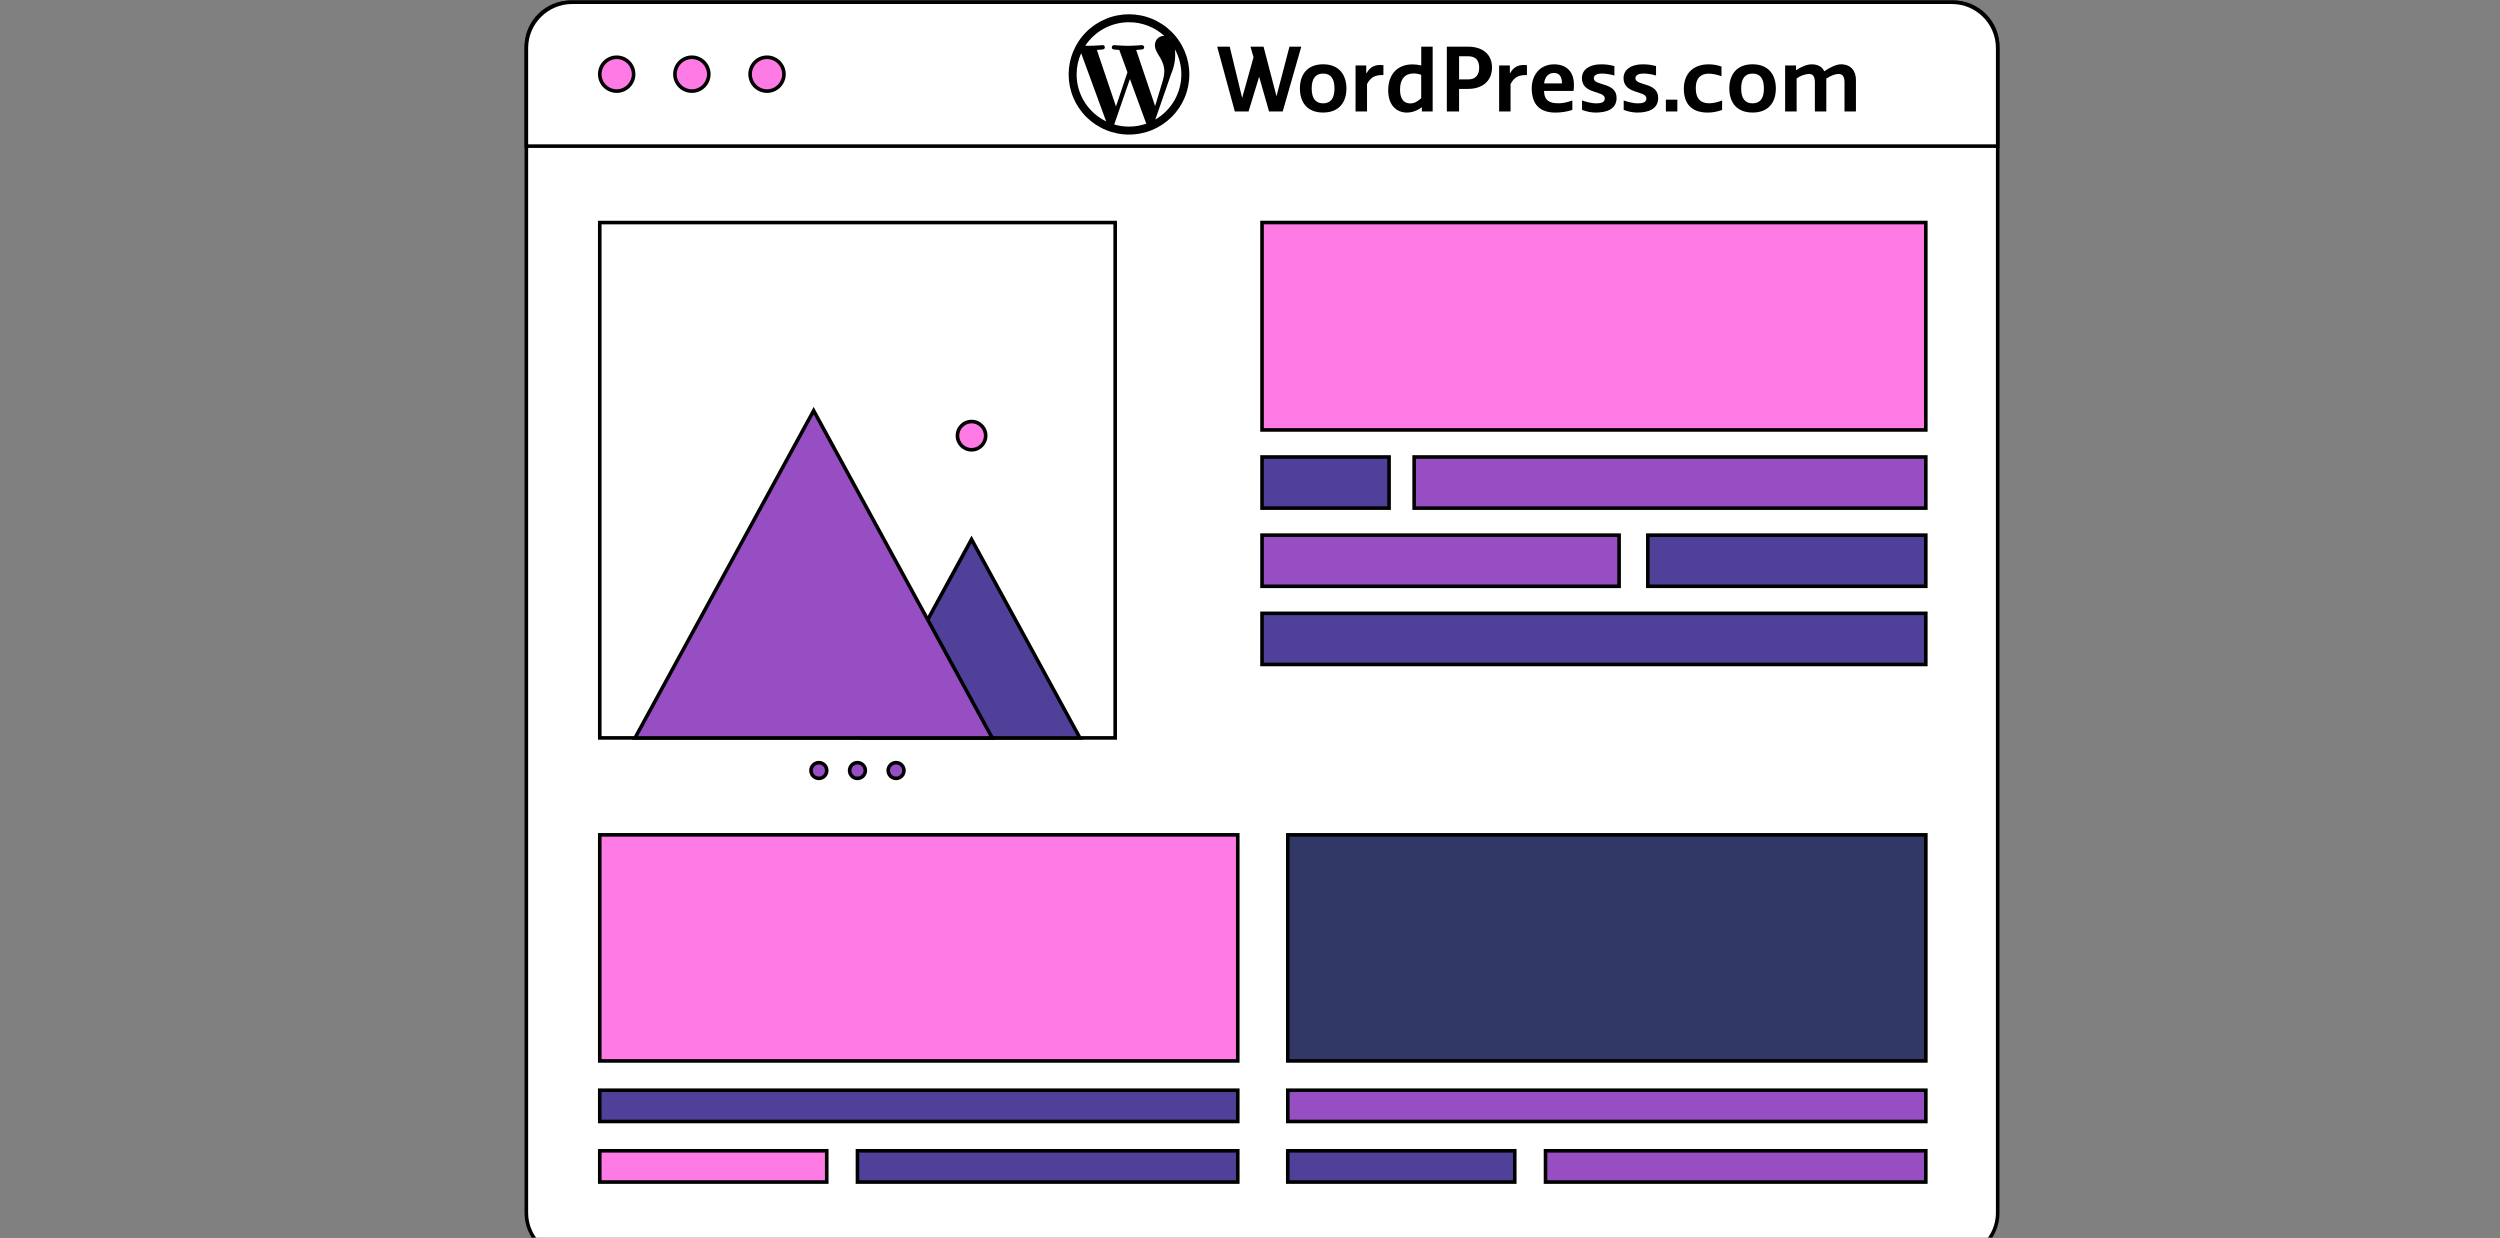 <svg xmlns="http://www.w3.org/2000/svg" xmlns:xlink="http://www.w3.org/1999/xlink" width="1050" zoomAndPan="magnify" viewBox="0 0 787.5 390" height="520" preserveAspectRatio="xMidYMid meet" version="1.0"><rect x="0" y="0" width="787.5" height="390" fill="#808080" stroke="none"/><defs><clipPath id="ebf8c486ee"><path d="M 165.129 0.125 L 629.836 0.125 L 629.836 389.875 L 165.129 389.875 Z M 165.129 0.125 " clip-rule="nonzero"/></clipPath><clipPath id="4f61f843db"><path d="M 165.129 0.125 L 629.836 0.125 L 629.836 47 L 165.129 47 Z M 165.129 0.125 " clip-rule="nonzero"/></clipPath><clipPath id="131d9d6d0c"><path d="M 336.113 4 L 585 4 L 585 43 L 336.113 43 Z M 336.113 4 " clip-rule="nonzero"/></clipPath></defs><g clip-path="url(#ebf8c486ee)"><path fill="#ffffff" d="M 615.301 396.043 L 179.773 396.043 C 172.051 396.043 165.801 389.785 165.801 382.074 L 165.801 14.672 C 165.801 6.949 172.062 0.699 179.773 0.699 L 615.301 0.699 C 623.023 0.699 629.277 6.961 629.277 14.672 L 629.277 382.074 C 629.277 389.785 623.016 396.043 615.301 396.043 Z M 615.301 396.043 " fill-opacity="1" fill-rule="nonzero"/><path fill="#000000" d="M 615.301 396.609 L 179.773 396.609 C 171.758 396.609 165.234 390.09 165.234 382.074 L 165.234 14.672 C 165.234 6.656 171.758 0.137 179.773 0.137 L 615.301 0.137 C 623.32 0.137 629.844 6.656 629.844 14.672 L 629.844 382.074 C 629.844 390.09 623.32 396.609 615.301 396.609 Z M 179.773 1.266 C 172.379 1.266 166.367 7.277 166.367 14.672 L 166.367 382.074 C 166.367 389.465 172.379 395.477 179.773 395.477 L 615.301 395.477 C 622.695 395.477 628.711 389.465 628.711 382.074 L 628.711 14.672 C 628.711 7.277 622.695 1.266 615.301 1.266 Z M 179.773 1.266 " fill-opacity="1" fill-rule="nonzero"/></g><g clip-path="url(#4f61f843db)"><path fill="#ffffff" d="M 629.277 15.125 L 629.277 46.035 L 165.801 46.035 L 165.801 15.125 C 165.801 7.156 172.254 0.699 180.215 0.699 L 614.859 0.699 C 622.82 0.699 629.277 7.156 629.277 15.125 Z M 629.277 15.125 " fill-opacity="1" fill-rule="nonzero"/><path fill="#000000" d="M 629.844 46.602 L 165.234 46.602 L 165.234 15.125 C 165.234 6.859 171.961 0.137 180.215 0.137 L 614.859 0.137 C 623.117 0.137 629.844 6.859 629.844 15.125 Z M 166.367 45.469 L 628.711 45.469 L 628.711 15.125 C 628.711 7.484 622.492 1.266 614.859 1.266 L 180.215 1.266 C 172.586 1.266 166.367 7.484 166.367 15.125 Z M 166.367 45.469 " fill-opacity="1" fill-rule="nonzero"/></g><path fill="#fe7be5" d="M 199.59 23.367 C 199.59 23.719 199.559 24.066 199.488 24.41 C 199.422 24.75 199.32 25.086 199.184 25.41 C 199.051 25.73 198.887 26.039 198.691 26.332 C 198.496 26.621 198.277 26.891 198.027 27.137 C 197.781 27.387 197.512 27.605 197.219 27.801 C 196.93 27.996 196.621 28.16 196.297 28.293 C 195.977 28.43 195.641 28.531 195.297 28.598 C 194.953 28.668 194.609 28.699 194.258 28.699 C 193.906 28.699 193.559 28.668 193.219 28.598 C 192.875 28.531 192.539 28.43 192.215 28.293 C 191.895 28.16 191.586 27.996 191.293 27.801 C 191.004 27.605 190.734 27.387 190.484 27.137 C 190.238 26.891 190.016 26.621 189.824 26.332 C 189.629 26.039 189.465 25.73 189.332 25.41 C 189.195 25.086 189.094 24.75 189.027 24.41 C 188.957 24.066 188.926 23.719 188.926 23.367 C 188.926 23.02 188.957 22.672 189.027 22.328 C 189.094 21.984 189.195 21.652 189.332 21.328 C 189.465 21.004 189.629 20.695 189.824 20.406 C 190.016 20.113 190.238 19.844 190.484 19.598 C 190.734 19.348 191.004 19.129 191.293 18.934 C 191.586 18.738 191.895 18.574 192.215 18.441 C 192.539 18.309 192.875 18.207 193.219 18.137 C 193.559 18.07 193.906 18.035 194.258 18.035 C 194.609 18.035 194.953 18.07 195.297 18.137 C 195.641 18.207 195.977 18.309 196.297 18.441 C 196.621 18.574 196.93 18.738 197.219 18.934 C 197.512 19.129 197.781 19.348 198.027 19.598 C 198.277 19.844 198.496 20.113 198.691 20.406 C 198.887 20.695 199.051 21.004 199.184 21.328 C 199.32 21.652 199.422 21.984 199.488 22.328 C 199.559 22.672 199.59 23.02 199.59 23.367 Z M 199.59 23.367 " fill-opacity="1" fill-rule="nonzero"/><path fill="#000000" d="M 194.258 29.266 C 191.008 29.266 188.359 26.617 188.359 23.367 C 188.359 20.117 191.008 17.469 194.258 17.469 C 197.508 17.469 200.156 20.117 200.156 23.367 C 200.156 26.617 197.508 29.266 194.258 29.266 Z M 194.258 18.602 C 191.629 18.602 189.492 20.742 189.492 23.367 C 189.492 25.996 191.629 28.133 194.258 28.133 C 196.883 28.133 199.023 25.996 199.023 23.367 C 199.023 20.742 196.883 18.602 194.258 18.602 Z M 194.258 18.602 " fill-opacity="1" fill-rule="nonzero"/><path fill="#fe7be5" d="M 223.27 23.367 C 223.27 23.719 223.234 24.066 223.168 24.41 C 223.098 24.75 222.996 25.086 222.863 25.41 C 222.73 25.73 222.562 26.039 222.371 26.332 C 222.176 26.621 221.953 26.891 221.707 27.137 C 221.457 27.387 221.188 27.605 220.898 27.801 C 220.605 27.996 220.301 28.16 219.977 28.293 C 219.652 28.43 219.32 28.531 218.977 28.598 C 218.633 28.668 218.285 28.699 217.934 28.699 C 217.586 28.699 217.238 28.668 216.895 28.598 C 216.551 28.531 216.219 28.43 215.895 28.293 C 215.57 28.16 215.262 27.996 214.973 27.801 C 214.68 27.605 214.41 27.387 214.164 27.137 C 213.918 26.891 213.695 26.621 213.5 26.332 C 213.305 26.039 213.141 25.73 213.008 25.41 C 212.875 25.086 212.773 24.75 212.703 24.41 C 212.637 24.066 212.602 23.719 212.602 23.367 C 212.602 23.02 212.637 22.672 212.703 22.328 C 212.773 21.984 212.875 21.652 213.008 21.328 C 213.141 21.004 213.305 20.695 213.5 20.406 C 213.695 20.113 213.918 19.844 214.164 19.598 C 214.41 19.348 214.68 19.129 214.973 18.934 C 215.262 18.738 215.57 18.574 215.895 18.441 C 216.219 18.309 216.551 18.207 216.895 18.137 C 217.238 18.07 217.586 18.035 217.934 18.035 C 218.285 18.035 218.633 18.07 218.977 18.137 C 219.32 18.207 219.652 18.309 219.977 18.441 C 220.301 18.574 220.605 18.738 220.898 18.934 C 221.188 19.129 221.457 19.348 221.707 19.598 C 221.953 19.844 222.176 20.113 222.371 20.406 C 222.562 20.695 222.73 21.004 222.863 21.328 C 222.996 21.652 223.098 21.984 223.168 22.328 C 223.234 22.672 223.27 23.02 223.27 23.367 Z M 223.27 23.367 " fill-opacity="1" fill-rule="nonzero"/><path fill="#000000" d="M 217.934 29.266 C 214.684 29.266 212.035 26.617 212.035 23.367 C 212.035 20.117 214.684 17.469 217.934 17.469 C 221.184 17.469 223.836 20.117 223.836 23.367 C 223.836 26.617 221.184 29.266 217.934 29.266 Z M 217.934 18.602 C 215.309 18.602 213.168 20.742 213.168 23.367 C 213.168 25.996 215.309 28.133 217.934 28.133 C 220.562 28.133 222.703 25.996 222.703 23.367 C 222.703 20.742 220.562 18.602 217.934 18.602 Z M 217.934 18.602 " fill-opacity="1" fill-rule="nonzero"/><path fill="#fe7be5" d="M 246.945 23.367 C 246.945 23.719 246.91 24.066 246.844 24.41 C 246.773 24.75 246.676 25.086 246.539 25.41 C 246.406 25.73 246.242 26.039 246.047 26.332 C 245.852 26.621 245.633 26.891 245.383 27.137 C 245.137 27.387 244.867 27.605 244.574 27.801 C 244.285 27.996 243.977 28.16 243.652 28.293 C 243.332 28.43 242.996 28.531 242.652 28.598 C 242.309 28.668 241.965 28.699 241.613 28.699 C 241.262 28.699 240.914 28.668 240.574 28.598 C 240.23 28.531 239.895 28.43 239.57 28.293 C 239.25 28.16 238.941 27.996 238.648 27.801 C 238.359 27.605 238.09 27.387 237.84 27.137 C 237.594 26.891 237.371 26.621 237.18 26.332 C 236.984 26.039 236.82 25.73 236.684 25.41 C 236.551 25.086 236.449 24.75 236.383 24.41 C 236.312 24.066 236.281 23.719 236.281 23.367 C 236.281 23.02 236.312 22.672 236.383 22.328 C 236.449 21.984 236.551 21.652 236.684 21.328 C 236.82 21.004 236.984 20.695 237.18 20.406 C 237.371 20.113 237.594 19.844 237.84 19.598 C 238.09 19.348 238.359 19.129 238.648 18.934 C 238.941 18.738 239.25 18.574 239.57 18.441 C 239.895 18.309 240.23 18.207 240.574 18.137 C 240.914 18.07 241.262 18.035 241.613 18.035 C 241.965 18.035 242.309 18.07 242.652 18.137 C 242.996 18.207 243.332 18.309 243.652 18.441 C 243.977 18.574 244.285 18.738 244.574 18.934 C 244.867 19.129 245.137 19.348 245.383 19.598 C 245.633 19.844 245.852 20.113 246.047 20.406 C 246.242 20.695 246.406 21.004 246.539 21.328 C 246.676 21.652 246.777 21.984 246.844 22.328 C 246.91 22.672 246.945 23.02 246.945 23.367 Z M 246.945 23.367 " fill-opacity="1" fill-rule="nonzero"/><path fill="#000000" d="M 241.613 29.266 C 238.363 29.266 235.715 26.617 235.715 23.367 C 235.715 20.117 238.363 17.469 241.613 17.469 C 244.863 17.469 247.512 20.117 247.512 23.367 C 247.512 26.617 244.863 29.266 241.613 29.266 Z M 241.613 18.602 C 238.984 18.602 236.844 20.742 236.844 23.367 C 236.844 25.996 238.984 28.133 241.613 28.133 C 244.238 28.133 246.379 25.996 246.379 23.367 C 246.379 20.742 244.238 18.602 241.613 18.602 Z M 241.613 18.602 " fill-opacity="1" fill-rule="nonzero"/><path fill="#ffffff" d="M 188.926 70.105 L 351.281 70.105 L 351.281 232.441 L 188.926 232.441 Z M 188.926 70.105 " fill-opacity="1" fill-rule="nonzero"/><path fill="#000000" d="M 351.848 233.008 L 188.359 233.008 L 188.359 69.539 L 351.848 69.539 Z M 189.492 231.875 L 350.715 231.875 L 350.715 70.672 L 189.492 70.672 Z M 189.492 231.875 " fill-opacity="1" fill-rule="nonzero"/><path fill="#504099" d="M 271.914 232.441 L 306.043 169.91 L 340.172 232.441 Z M 271.914 232.441 " fill-opacity="1" fill-rule="nonzero"/><path fill="#000000" d="M 341.125 233.008 L 270.953 233.008 L 306.031 168.719 Z M 272.867 231.875 L 339.223 231.875 L 306.043 171.086 Z M 272.867 231.875 " fill-opacity="1" fill-rule="nonzero"/><path fill="#974ec3" d="M 200.031 232.441 L 256.289 129.355 L 312.555 232.441 Z M 200.031 232.441 " fill-opacity="1" fill-rule="nonzero"/><path fill="#000000" d="M 313.508 233.008 L 199.082 233.008 L 256.301 128.176 Z M 200.984 231.875 L 311.605 231.875 L 256.301 130.543 Z M 200.984 231.875 " fill-opacity="1" fill-rule="nonzero"/><path fill="#fe7be5" d="M 310.496 137.234 C 310.496 137.527 310.465 137.816 310.41 138.102 C 310.352 138.387 310.266 138.668 310.156 138.938 C 310.043 139.207 309.906 139.461 309.746 139.707 C 309.582 139.949 309.398 140.172 309.191 140.379 C 308.984 140.586 308.758 140.77 308.516 140.934 C 308.273 141.098 308.016 141.234 307.746 141.344 C 307.477 141.457 307.199 141.539 306.914 141.598 C 306.625 141.656 306.336 141.684 306.043 141.684 C 305.75 141.684 305.461 141.656 305.176 141.598 C 304.891 141.539 304.609 141.457 304.34 141.344 C 304.07 141.234 303.816 141.098 303.57 140.934 C 303.328 140.77 303.105 140.586 302.898 140.379 C 302.691 140.172 302.508 139.949 302.344 139.707 C 302.18 139.461 302.043 139.207 301.934 138.938 C 301.82 138.668 301.738 138.387 301.68 138.102 C 301.621 137.816 301.594 137.527 301.594 137.234 C 301.594 136.941 301.621 136.652 301.68 136.367 C 301.738 136.078 301.82 135.801 301.934 135.531 C 302.043 135.262 302.18 135.004 302.344 134.762 C 302.508 134.52 302.691 134.293 302.898 134.086 C 303.105 133.879 303.328 133.695 303.57 133.535 C 303.816 133.371 304.07 133.234 304.34 133.121 C 304.609 133.012 304.891 132.926 305.176 132.871 C 305.461 132.812 305.75 132.785 306.043 132.785 C 306.336 132.785 306.625 132.812 306.914 132.871 C 307.199 132.926 307.477 133.012 307.746 133.121 C 308.016 133.234 308.273 133.371 308.516 133.535 C 308.758 133.695 308.984 133.879 309.191 134.086 C 309.398 134.293 309.582 134.52 309.746 134.762 C 309.906 135.004 310.043 135.262 310.156 135.531 C 310.266 135.801 310.352 136.078 310.41 136.367 C 310.465 136.652 310.496 136.941 310.496 137.234 Z M 310.496 137.234 " fill-opacity="1" fill-rule="nonzero"/><path fill="#000000" d="M 306.043 142.25 C 303.281 142.25 301.027 139.996 301.027 137.234 C 301.027 134.473 303.281 132.219 306.043 132.219 C 308.809 132.219 311.059 134.473 311.059 137.234 C 311.059 139.996 308.809 142.25 306.043 142.25 Z M 306.043 133.352 C 303.902 133.352 302.16 135.094 302.16 137.234 C 302.16 139.375 303.902 141.117 306.043 141.117 C 308.184 141.117 309.93 139.375 309.93 137.234 C 309.93 135.094 308.184 133.352 306.043 133.352 Z M 306.043 133.352 " fill-opacity="1" fill-rule="nonzero"/><path fill="#fe7be5" d="M 397.539 70.105 L 606.629 70.105 L 606.629 135.445 L 397.539 135.445 Z M 397.539 70.105 " fill-opacity="1" fill-rule="nonzero"/><path fill="#000000" d="M 607.195 136 L 396.973 136 L 396.973 69.527 L 607.195 69.527 Z M 398.105 134.867 L 606.062 134.867 L 606.062 70.66 L 398.105 70.66 Z M 398.105 134.867 " fill-opacity="1" fill-rule="nonzero"/><path fill="#504099" d="M 397.539 143.949 L 437.555 143.949 L 437.555 160.059 L 397.539 160.059 Z M 397.539 143.949 " fill-opacity="1" fill-rule="nonzero"/><path fill="#000000" d="M 438.121 160.625 L 396.973 160.625 L 396.973 143.383 L 438.121 143.383 Z M 398.105 159.492 L 436.988 159.492 L 436.988 144.516 L 398.105 144.516 Z M 398.105 159.492 " fill-opacity="1" fill-rule="nonzero"/><path fill="#974ec3" d="M 445.461 143.949 L 606.629 143.949 L 606.629 160.059 L 445.461 160.059 Z M 445.461 143.949 " fill-opacity="1" fill-rule="nonzero"/><path fill="#000000" d="M 607.195 160.625 L 444.895 160.625 L 444.895 143.383 L 607.195 143.383 Z M 446.027 159.492 L 606.062 159.492 L 606.062 144.516 L 446.027 144.516 Z M 446.027 159.492 " fill-opacity="1" fill-rule="nonzero"/><path fill="#974ec3" d="M 397.539 168.574 L 510.016 168.574 L 510.016 184.684 L 397.539 184.684 Z M 397.539 168.574 " fill-opacity="1" fill-rule="nonzero"/><path fill="#000000" d="M 510.582 185.25 L 396.973 185.25 L 396.973 168.008 L 510.582 168.008 Z M 398.105 184.117 L 509.449 184.117 L 509.449 169.141 L 398.105 169.141 Z M 398.105 184.117 " fill-opacity="1" fill-rule="nonzero"/><path fill="#504099" d="M 519.062 168.574 L 606.629 168.574 L 606.629 184.684 L 519.062 184.684 Z M 519.062 168.574 " fill-opacity="1" fill-rule="nonzero"/><path fill="#000000" d="M 607.195 185.25 L 518.496 185.25 L 518.496 168.008 L 607.195 168.008 Z M 519.629 184.117 L 606.062 184.117 L 606.062 169.141 L 519.629 169.141 Z M 519.629 184.117 " fill-opacity="1" fill-rule="nonzero"/><path fill="#504099" d="M 397.539 193.199 L 606.629 193.199 L 606.629 209.309 L 397.539 209.309 Z M 397.539 193.199 " fill-opacity="1" fill-rule="nonzero"/><path fill="#000000" d="M 607.195 209.875 L 396.973 209.875 L 396.973 192.633 L 607.195 192.633 Z M 398.105 208.742 L 606.062 208.742 L 606.062 193.766 L 398.105 193.766 Z M 398.105 208.742 " fill-opacity="1" fill-rule="nonzero"/><path fill="#fe7be5" d="M 188.926 262.965 L 389.906 262.965 L 389.906 334.18 L 188.926 334.18 Z M 188.926 262.965 " fill-opacity="1" fill-rule="nonzero"/><path fill="#000000" d="M 390.461 334.758 L 188.359 334.758 L 188.359 262.41 L 390.461 262.41 Z M 189.492 333.625 L 389.328 333.625 L 389.328 263.543 L 189.492 263.543 Z M 189.492 333.625 " fill-opacity="1" fill-rule="nonzero"/><path fill="#504099" d="M 188.926 343.418 L 389.906 343.418 L 389.906 353.27 L 188.926 353.27 Z M 188.926 343.418 " fill-opacity="1" fill-rule="nonzero"/><path fill="#000000" d="M 390.461 353.836 L 188.359 353.836 L 188.359 342.855 L 390.461 342.855 Z M 189.492 352.703 L 389.328 352.703 L 389.328 343.984 L 189.492 343.984 Z M 189.492 352.703 " fill-opacity="1" fill-rule="nonzero"/><path fill="#fe7be5" d="M 188.926 362.496 L 260.422 362.496 L 260.422 372.348 L 188.926 372.348 Z M 188.926 362.496 " fill-opacity="1" fill-rule="nonzero"/><path fill="#000000" d="M 260.988 372.914 L 188.359 372.914 L 188.359 361.93 L 260.988 361.93 Z M 189.492 371.781 L 259.855 371.781 L 259.855 363.062 L 189.492 363.062 Z M 189.492 371.781 " fill-opacity="1" fill-rule="nonzero"/><path fill="#504099" d="M 270.102 362.496 L 389.895 362.496 L 389.895 372.348 L 270.102 372.348 Z M 270.102 362.496 " fill-opacity="1" fill-rule="nonzero"/><path fill="#000000" d="M 390.461 372.914 L 269.535 372.914 L 269.535 361.93 L 390.461 361.93 Z M 270.668 371.781 L 389.328 371.781 L 389.328 363.062 L 270.668 363.062 Z M 270.668 371.781 " fill-opacity="1" fill-rule="nonzero"/><path fill="#974ec3" d="M 405.645 343.418 L 606.629 343.418 L 606.629 353.27 L 405.645 353.27 Z M 405.645 343.418 " fill-opacity="1" fill-rule="nonzero"/><path fill="#000000" d="M 607.195 353.836 L 405.09 353.836 L 405.09 342.855 L 607.207 342.855 L 607.207 353.836 Z M 406.223 352.703 L 606.074 352.703 L 606.074 343.984 L 406.223 343.984 Z M 406.223 352.703 " fill-opacity="1" fill-rule="nonzero"/><path fill="#504099" d="M 405.645 362.496 L 477.145 362.496 L 477.145 372.348 L 405.645 372.348 Z M 405.645 362.496 " fill-opacity="1" fill-rule="nonzero"/><path fill="#000000" d="M 477.711 372.914 L 405.082 372.914 L 405.082 361.93 L 477.711 361.93 Z M 406.223 371.781 L 476.59 371.781 L 476.59 363.062 L 406.223 363.062 Z M 406.223 371.781 " fill-opacity="1" fill-rule="nonzero"/><path fill="#974ec3" d="M 486.836 362.496 L 606.629 362.496 L 606.629 372.348 L 486.836 372.348 Z M 486.836 362.496 " fill-opacity="1" fill-rule="nonzero"/><path fill="#000000" d="M 607.195 372.914 L 486.27 372.914 L 486.27 361.93 L 607.195 361.93 Z M 487.402 371.781 L 606.062 371.781 L 606.062 363.062 L 487.402 363.062 Z M 487.402 371.781 " fill-opacity="1" fill-rule="nonzero"/><path fill="#313866" d="M 405.645 262.965 L 606.629 262.965 L 606.629 334.18 L 405.645 334.18 Z M 405.645 262.965 " fill-opacity="1" fill-rule="nonzero"/><path fill="#000000" d="M 607.195 334.758 L 405.09 334.758 L 405.09 262.41 L 607.207 262.41 L 607.207 334.758 Z M 406.223 333.625 L 606.074 333.625 L 606.074 263.543 L 406.223 263.543 Z M 406.223 333.625 " fill-opacity="1" fill-rule="nonzero"/><path fill="#974ec3" d="M 260.422 242.711 C 260.422 243.039 260.359 243.355 260.234 243.66 C 260.105 243.961 259.926 244.23 259.695 244.465 C 259.461 244.695 259.195 244.875 258.891 245 C 258.586 245.125 258.27 245.191 257.941 245.191 C 257.613 245.191 257.297 245.125 256.992 245 C 256.688 244.875 256.422 244.695 256.188 244.465 C 255.957 244.23 255.777 243.961 255.648 243.66 C 255.523 243.355 255.461 243.039 255.461 242.711 C 255.461 242.383 255.523 242.066 255.648 241.762 C 255.777 241.457 255.957 241.188 256.188 240.957 C 256.422 240.723 256.688 240.547 256.992 240.418 C 257.297 240.293 257.613 240.23 257.941 240.23 C 258.27 240.23 258.586 240.293 258.891 240.418 C 259.195 240.547 259.461 240.723 259.695 240.957 C 259.926 241.188 260.105 241.457 260.234 241.762 C 260.359 242.066 260.422 242.383 260.422 242.711 Z M 260.422 242.711 " fill-opacity="1" fill-rule="nonzero"/><path fill="#000000" d="M 257.941 245.754 C 256.266 245.754 254.895 244.387 254.895 242.711 C 254.895 241.035 256.266 239.664 257.941 239.664 C 259.617 239.664 260.988 241.035 260.988 242.711 C 260.988 244.387 259.617 245.754 257.941 245.754 Z M 257.941 240.797 C 256.887 240.797 256.027 241.656 256.027 242.711 C 256.027 243.762 256.887 244.625 257.941 244.625 C 258.996 244.625 259.855 243.762 259.855 242.711 C 259.855 241.656 258.996 240.797 257.941 240.797 Z M 257.941 240.797 " fill-opacity="1" fill-rule="nonzero"/><path fill="#974ec3" d="M 272.582 242.711 C 272.582 243.039 272.52 243.355 272.395 243.66 C 272.27 243.961 272.09 244.23 271.855 244.465 C 271.625 244.695 271.355 244.875 271.051 245 C 270.75 245.125 270.434 245.191 270.102 245.191 C 269.773 245.191 269.457 245.125 269.152 245 C 268.852 244.875 268.582 244.695 268.348 244.465 C 268.117 244.23 267.938 243.961 267.812 243.66 C 267.688 243.355 267.625 243.039 267.625 242.711 C 267.625 242.383 267.688 242.066 267.812 241.762 C 267.938 241.457 268.117 241.188 268.348 240.957 C 268.582 240.723 268.852 240.547 269.152 240.418 C 269.457 240.293 269.773 240.23 270.102 240.23 C 270.434 240.23 270.75 240.293 271.051 240.418 C 271.355 240.547 271.625 240.723 271.855 240.957 C 272.09 241.188 272.27 241.457 272.395 241.762 C 272.52 242.066 272.582 242.383 272.582 242.711 Z M 272.582 242.711 " fill-opacity="1" fill-rule="nonzero"/><path fill="#000000" d="M 270.102 245.754 C 268.426 245.754 267.059 244.387 267.059 242.711 C 267.059 241.035 268.426 239.664 270.102 239.664 C 271.777 239.664 273.148 241.035 273.148 242.711 C 273.148 244.387 271.777 245.754 270.102 245.754 Z M 270.102 240.797 C 269.051 240.797 268.188 241.656 268.188 242.711 C 268.188 243.762 269.051 244.625 270.102 244.625 C 271.156 244.625 272.016 243.762 272.016 242.711 C 272.016 241.656 271.156 240.797 270.102 240.797 Z M 270.102 240.797 " fill-opacity="1" fill-rule="nonzero"/><path fill="#974ec3" d="M 284.746 242.711 C 284.746 243.039 284.68 243.355 284.555 243.66 C 284.43 243.961 284.25 244.23 284.02 244.465 C 283.785 244.695 283.516 244.875 283.215 245 C 282.91 245.125 282.594 245.191 282.266 245.191 C 281.938 245.191 281.621 245.125 281.316 245 C 281.012 244.875 280.742 244.695 280.512 244.465 C 280.277 244.23 280.098 243.961 279.973 243.66 C 279.848 243.355 279.785 243.039 279.785 242.711 C 279.785 242.383 279.848 242.066 279.973 241.762 C 280.098 241.457 280.277 241.188 280.512 240.957 C 280.742 240.723 281.012 240.547 281.316 240.418 C 281.621 240.293 281.938 240.23 282.266 240.23 C 282.594 240.23 282.91 240.293 283.215 240.418 C 283.516 240.547 283.785 240.723 284.02 240.957 C 284.25 241.188 284.43 241.457 284.555 241.762 C 284.68 242.066 284.746 242.383 284.746 242.711 Z M 284.746 242.711 " fill-opacity="1" fill-rule="nonzero"/><path fill="#000000" d="M 282.266 245.754 C 280.59 245.754 279.219 244.387 279.219 242.711 C 279.219 241.035 280.59 239.664 282.266 239.664 C 283.941 239.664 285.309 241.035 285.309 242.711 C 285.309 244.387 283.941 245.754 282.266 245.754 Z M 282.266 240.797 C 281.211 240.797 280.352 241.656 280.352 242.711 C 280.352 243.762 281.211 244.625 282.266 244.625 C 283.316 244.625 284.18 243.762 284.18 242.711 C 284.18 241.656 283.316 240.797 282.266 240.797 Z M 282.266 240.797 " fill-opacity="1" fill-rule="nonzero"/><g clip-path="url(#131d9d6d0c)"><path fill="#000000" d="M 406.18 14.699 L 402.098 30.32 L 398.02 14.699 L 393.91 14.699 L 394.859 18.051 L 391.277 30.848 L 387.359 14.699 L 383.41 14.699 L 388.969 35.102 L 393.297 35.102 L 396.629 24.184 L 399.746 35.102 L 404.059 35.102 L 409.906 14.699 Z M 447.691 20.613 C 446.797 20.41 445.891 20.297 444.973 20.281 C 440 20.281 437.281 23.59 437.281 28.441 C 437.281 33.266 440 35.465 443.203 35.465 C 444.949 35.41 446.508 34.84 447.883 33.762 L 447.883 35.102 L 451.289 35.102 L 451.289 14.699 L 447.691 14.699 Z M 447.691 30.934 C 446.523 31.996 445.426 32.582 444.27 32.582 C 442.281 32.582 441.008 31.27 441.008 28.195 C 441.008 24.871 442.59 23.137 445.336 23.137 C 446.141 23.137 446.945 23.297 447.676 23.59 L 447.676 30.934 Z M 430.496 23.004 L 430.363 23.004 L 430.363 20.613 L 427 20.613 L 427 35.102 L 430.613 35.102 L 430.613 26.473 C 431.738 24.348 433.113 23.645 435.41 23.645 L 435.773 23.645 L 435.773 20.527 C 435.449 20.492 435.121 20.473 434.793 20.469 C 432.836 20.469 431.488 21.227 430.496 23.02 Z M 552.066 20.25 C 547.094 20.25 544.738 23.457 544.738 27.871 C 544.738 32.273 547.078 35.453 552.066 35.453 C 557.051 35.453 559.391 32.273 559.391 27.871 C 559.391 23.457 557.008 20.25 552.051 20.25 Z M 552.066 32.551 C 549.727 32.551 548.469 31.035 548.469 27.871 C 548.469 24.695 549.711 23.18 552.066 23.18 C 554.406 23.18 555.633 24.695 555.633 27.871 C 555.633 31.035 554.406 32.551 552.051 32.551 Z M 580.023 20.25 C 578.473 20.25 576.691 21.098 575.082 22.176 L 574.645 22.453 C 573.898 20.832 572.363 20.266 570.68 20.266 C 569.129 20.266 567.359 21.051 565.738 22.117 L 565.738 20.613 L 562.316 20.613 L 562.316 35.102 L 565.941 35.102 L 565.941 24.711 C 567.086 23.887 568.355 23.414 569.758 23.281 C 570.945 23.281 571.688 23.922 571.688 25.965 L 571.688 35.102 L 575.285 35.102 L 575.285 24.754 C 576.633 23.879 578.066 23.297 579.09 23.297 C 580.289 23.297 581.02 23.922 581.02 25.977 L 581.02 35.102 L 584.617 35.102 L 584.617 25.105 C 584.617 22.305 582.949 20.266 580.008 20.266 Z M 416.781 20.25 C 411.809 20.25 409.469 23.457 409.469 27.871 C 409.469 32.273 411.809 35.453 416.781 35.453 C 421.75 35.453 424.121 32.273 424.121 27.871 C 424.121 23.457 421.723 20.25 416.766 20.25 Z M 416.781 32.551 C 414.441 32.551 413.184 31.035 413.184 27.871 C 413.184 24.695 414.441 23.18 416.793 23.18 C 419.133 23.18 420.363 24.695 420.363 27.871 C 420.363 31.035 419.121 32.551 416.766 32.551 Z M 475.723 22.992 L 475.605 22.992 L 475.605 20.613 L 472.227 20.613 L 472.227 35.102 L 475.824 35.102 L 475.824 26.473 C 476.949 24.348 478.324 23.645 480.621 23.645 L 480.988 23.645 L 480.988 20.527 C 480.66 20.492 480.336 20.473 480.008 20.469 C 478.062 20.469 476.719 21.227 475.707 23.02 L 475.723 23.02 Z M 462.445 14.699 L 455.75 14.699 L 455.75 35.102 L 459.609 35.102 L 459.609 28.004 L 462.43 28.004 C 466.805 28.004 469.977 25.656 469.977 21.27 C 469.977 16.898 466.805 14.699 462.43 14.699 Z M 462.477 25.016 L 459.609 25.016 L 459.609 17.715 L 462.461 17.715 C 464.801 17.715 465.941 18.996 465.941 21.27 C 465.941 23.559 464.871 25.016 462.461 25.016 Z M 515.145 24.68 C 515.145 23.59 516.344 23.164 517.629 23.164 C 518.988 23.18 520.352 23.398 521.652 23.793 L 521.652 20.82 C 520.242 20.422 518.805 20.238 517.336 20.266 C 513.859 20.266 511.414 21.91 511.414 24.594 C 511.414 29.797 518.609 28.457 518.609 30.992 C 518.609 32.23 517.484 32.566 515.832 32.566 C 514.66 32.566 512.805 32.129 511.461 31.648 L 511.461 34.605 C 512.82 35.148 514.234 35.434 515.699 35.465 C 519.094 35.465 522.324 34.461 522.324 30.848 C 522.367 25.816 515.16 27.113 515.16 24.68 Z M 489.555 20.266 C 484.906 20.266 482.492 23.863 482.492 27.785 C 482.492 33.18 485.328 35.465 489.949 35.465 C 491.773 35.469 493.551 35.191 495.289 34.637 L 495.289 31.648 C 493.781 32.203 492.406 32.535 490.945 32.535 C 488.254 32.535 486.457 31.809 486.367 28.645 L 495.668 28.645 C 495.754 27.93 495.801 27.219 495.785 26.516 C 495.785 23.457 494.16 20.266 489.539 20.266 Z M 486.398 26.27 C 486.617 24.258 487.715 22.977 489.512 22.977 C 491.441 22.977 492.027 24.508 492.027 26.27 Z M 502.043 24.68 C 502.043 23.59 503.227 23.164 504.516 23.164 C 505.875 23.18 507.234 23.398 508.535 23.793 L 508.535 20.82 C 507.129 20.422 505.695 20.238 504.234 20.266 C 500.758 20.266 498.301 21.91 498.301 24.594 C 498.301 29.797 505.508 28.457 505.508 30.992 C 505.508 32.23 504.367 32.566 502.73 32.566 C 501.559 32.566 499.703 32.129 498.344 31.648 L 498.344 34.605 C 499.703 35.148 501.117 35.434 502.582 35.465 C 505.977 35.465 509.223 34.461 509.223 30.848 C 509.25 25.816 502.043 27.113 502.043 24.68 Z M 534.168 27.742 C 534.168 24.348 536.023 23.195 538.234 23.195 C 539.609 23.238 540.98 23.516 542.27 24.023 L 542.27 20.965 C 540.945 20.488 539.582 20.258 538.176 20.266 C 533.379 20.266 530.41 23.18 530.41 27.918 C 530.41 32.391 532.547 35.465 537.957 35.465 C 539.668 35.465 540.996 35.129 542.461 34.637 L 542.461 31.66 C 540.809 32.289 539.535 32.535 538.41 32.535 C 536.023 32.535 534.168 31.445 534.168 27.727 Z M 524.75 35.102 L 528.363 35.102 L 528.363 31.387 L 524.75 31.387 Z M 339.137 23.441 C 339.137 29.957 342.938 35.566 348.434 38.234 L 340.566 16.754 C 339.613 18.883 339.137 21.109 339.137 23.441 Z M 355.629 39.883 C 357.543 39.883 359.387 39.547 361.113 38.949 L 360.996 38.73 L 355.922 24.887 L 350.98 39.211 C 352.441 39.648 354.008 39.883 355.629 39.883 Z M 357.895 15.734 L 363.863 33.41 L 365.516 27.93 C 366.215 25.656 366.758 24.023 366.758 22.613 C 366.758 20.57 366.027 19.172 365.41 18.094 C 364.562 16.723 363.789 15.57 363.789 14.23 C 363.789 12.715 364.93 11.316 366.566 11.316 L 366.77 11.316 C 365.25 9.926 363.531 8.859 361.609 8.113 C 359.684 7.371 357.691 7 355.629 7.004 C 354.262 7.004 352.918 7.168 351.594 7.504 C 350.27 7.836 349.008 8.324 347.805 8.973 C 346.602 9.617 345.496 10.398 344.492 11.32 C 343.484 12.238 342.605 13.27 341.855 14.406 L 342.906 14.434 C 344.633 14.434 347.293 14.219 347.293 14.219 C 348.199 14.172 348.305 15.469 347.41 15.57 C 347.41 15.57 346.52 15.688 345.512 15.734 L 351.535 33.543 L 355.148 22.758 L 352.574 15.734 C 351.996 15.699 351.422 15.652 350.848 15.586 C 349.957 15.527 350.059 14.172 350.949 14.219 C 350.949 14.219 353.668 14.434 355.293 14.434 C 357.02 14.434 359.68 14.219 359.68 14.219 C 360.57 14.172 360.688 15.469 359.797 15.57 C 359.797 15.57 358.906 15.676 357.895 15.734 Z M 363.922 37.652 C 365.168 36.93 366.301 36.059 367.32 35.039 C 368.336 34.02 369.207 32.887 369.926 31.641 C 370.645 30.391 371.191 29.074 371.562 27.684 C 371.938 26.293 372.121 24.879 372.125 23.441 C 372.125 20.586 371.391 17.902 370.105 15.559 C 370.371 18.18 369.992 20.707 368.965 23.137 Z M 355.629 42.387 C 355.008 42.387 354.387 42.359 353.766 42.297 C 353.145 42.238 352.531 42.145 351.922 42.023 C 351.309 41.902 350.707 41.754 350.109 41.574 C 349.516 41.395 348.93 41.184 348.355 40.945 C 347.781 40.707 347.219 40.445 346.668 40.152 C 346.121 39.859 345.586 39.539 345.066 39.195 C 344.551 38.852 344.051 38.48 343.57 38.09 C 343.09 37.695 342.629 37.277 342.188 36.84 C 341.746 36.402 341.328 35.941 340.934 35.461 C 340.539 34.98 340.168 34.484 339.824 33.969 C 339.477 33.453 339.156 32.922 338.863 32.375 C 338.57 31.828 338.305 31.266 338.066 30.691 C 337.828 30.121 337.621 29.535 337.438 28.941 C 337.258 28.348 337.105 27.746 336.984 27.137 C 336.863 26.531 336.773 25.918 336.711 25.301 C 336.652 24.684 336.621 24.062 336.621 23.441 C 336.621 22.82 336.652 22.203 336.711 21.586 C 336.773 20.969 336.863 20.355 336.984 19.746 C 337.105 19.137 337.258 18.535 337.438 17.941 C 337.621 17.348 337.828 16.766 338.066 16.191 C 338.305 15.617 338.57 15.059 338.863 14.512 C 339.156 13.965 339.477 13.434 339.824 12.918 C 340.168 12.398 340.539 11.902 340.934 11.422 C 341.328 10.941 341.746 10.484 342.188 10.047 C 342.629 9.605 343.09 9.191 343.57 8.797 C 344.051 8.402 344.551 8.035 345.066 7.688 C 345.586 7.344 346.121 7.027 346.668 6.734 C 347.219 6.441 347.781 6.176 348.355 5.938 C 348.93 5.699 349.516 5.492 350.109 5.312 C 350.707 5.133 351.309 4.98 351.922 4.859 C 352.531 4.738 353.145 4.648 353.766 4.586 C 354.387 4.527 355.008 4.496 355.629 4.496 C 356.25 4.496 356.871 4.527 357.492 4.586 C 358.113 4.648 358.727 4.738 359.336 4.859 C 359.949 4.98 360.551 5.133 361.148 5.312 C 361.742 5.492 362.328 5.699 362.902 5.938 C 363.48 6.176 364.039 6.441 364.59 6.734 C 365.141 7.027 365.672 7.344 366.191 7.688 C 366.707 8.035 367.207 8.402 367.688 8.797 C 368.168 9.191 368.629 9.605 369.07 10.047 C 369.512 10.484 369.93 10.941 370.324 11.422 C 370.719 11.902 371.09 12.398 371.434 12.918 C 371.781 13.434 372.102 13.965 372.395 14.512 C 372.688 15.059 372.953 15.617 373.191 16.191 C 373.43 16.766 373.641 17.348 373.82 17.941 C 374 18.535 374.152 19.137 374.273 19.746 C 374.395 20.355 374.484 20.969 374.547 21.586 C 374.609 22.203 374.637 22.82 374.637 23.441 C 374.637 24.062 374.609 24.684 374.547 25.301 C 374.484 25.918 374.395 26.531 374.273 27.137 C 374.152 27.746 374 28.348 373.82 28.941 C 373.641 29.535 373.43 30.121 373.191 30.691 C 372.953 31.266 372.688 31.828 372.395 32.375 C 372.102 32.922 371.781 33.453 371.434 33.969 C 371.09 34.484 370.719 34.98 370.324 35.461 C 369.93 35.941 369.512 36.402 369.07 36.84 C 368.629 37.277 368.168 37.695 367.688 38.09 C 367.207 38.48 366.707 38.852 366.191 39.195 C 365.672 39.539 365.141 39.859 364.59 40.152 C 364.039 40.445 363.48 40.707 362.902 40.945 C 362.328 41.184 361.742 41.395 361.148 41.574 C 360.551 41.754 359.949 41.902 359.336 42.023 C 358.727 42.145 358.113 42.238 357.492 42.297 C 356.871 42.359 356.25 42.387 355.629 42.387 Z M 355.629 42.387 " fill-opacity="1" fill-rule="nonzero"/></g></svg>